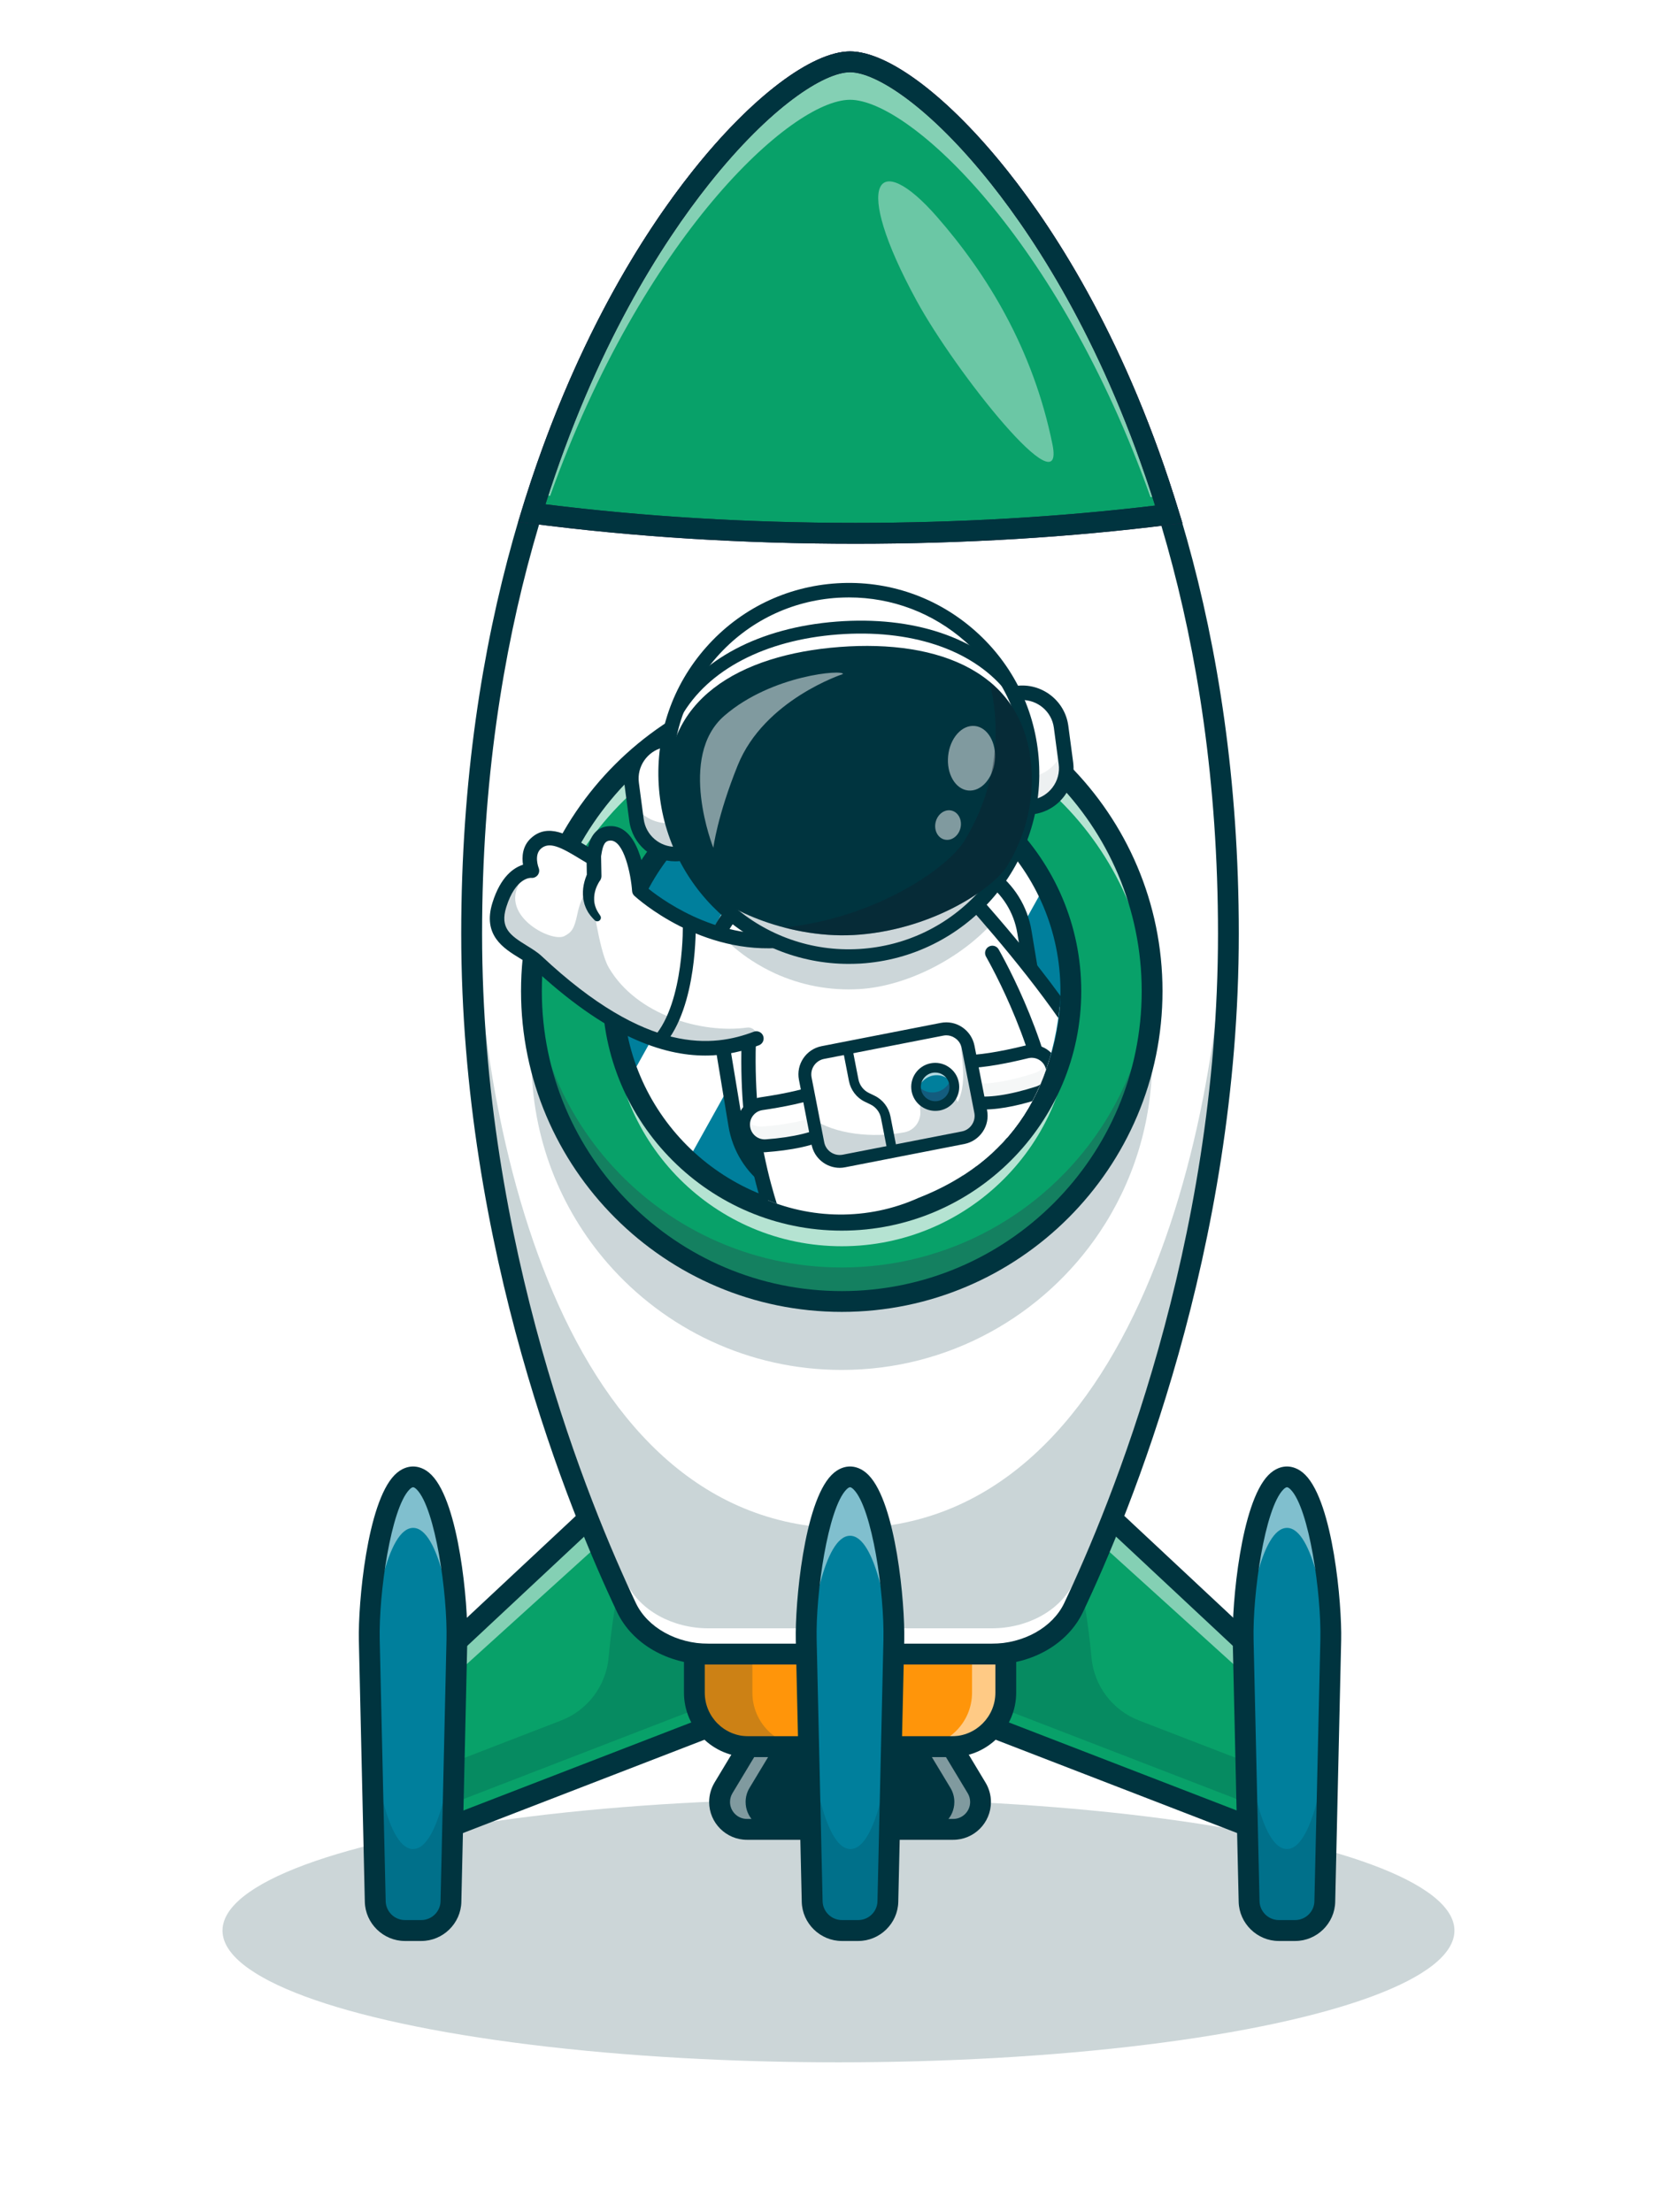 <?xml version="1.0" encoding="utf-8"?>
<!-- Generator: Adobe Illustrator 27.2.0, SVG Export Plug-In . SVG Version: 6.00 Build 0)  -->
<svg version="1.1" id="Layer_1" xmlns="http://www.w3.org/2000/svg" xmlns:xlink="http://www.w3.org/1999/xlink" x="0px" y="0px"
	 viewBox="0 0 2644.1 3486.9" style="enable-background:new 0 0 2644.1 3486.9;" xml:space="preserve">
<style type="text/css">
	.st0{opacity:0.2;fill:#00343F;}
	.st1{fill:#08A169;}
	.st2{opacity:0.2;}
	.st3{fill:#00343F;}
	.st4{opacity:0.5;}
	.st5{fill:#FFFFFF;}
	.st6{fill:#007F9C;}
	.st7{opacity:0.6;}
	.st8{opacity:0.35;}
	.st9{opacity:0.25;}
	.st10{fill:#371A45;}
	.st11{fill:#FF950A;}
	.st12{opacity:0.4;}
	.st13{opacity:0.7;}
	.st14{filter:url(#Adobe_OpacityMaskFilter);}
	.st15{filter:url(#Adobe_OpacityMaskFilter_00000085943571244598593630000007553794285799083666_);}
	.st16{mask:url(#SVGID_1_);fill:url(#SVGID_00000133507943214863672130000007643383736897013179_);}
	.st17{fill:url(#SVGID_00000166677116268778364670000005875230306215453591_);}
	.st18{filter:url(#Adobe_OpacityMaskFilter_00000023966047930366030180000014426468823476689311_);}
	.st19{filter:url(#Adobe_OpacityMaskFilter_00000070117956004636858170000011091384193271654785_);}
	
		.st20{mask:url(#SVGID_00000109726179758289656340000015858666724492567720_);fill:url(#SVGID_00000024720922054244464770000017176775972717967241_);}
	.st21{fill:url(#SVGID_00000067228187065192401560000006677319628830290863_);}
	.st22{clip-path:url(#SVGID_00000025420068783168560860000000455045027624364174_);}
	.st23{fill:#111A28;}
</style>
<ellipse class="st0" cx="1322" cy="3043.4" rx="971.2" ry="207.7"/>
<g>
	<g>
		<g>
			<polygon class="st1" points="1340.3,2008 1973.9,2600.2 1973.9,2881 1340.3,2636.2 			"/>
		</g>
		<g>
			<polygon class="st1" points="1340.3,2008 706.7,2600.2 706.7,2881 1340.3,2636.2 			"/>
		</g>
		<g class="st2">
			<path class="st3" d="M1041.5,2287.3c-15.6,36.5-29.2,73.8-40.6,111.8c-20.9,69.5-34.8,141.1-41.3,213.7
				c-4,44.7-33,83.2-74.9,99.4l-178,68.8V2881l0,0v-35.6l633.6-244.8V2008L1041.5,2287.3z"/>
		</g>
		<g class="st2">
			<path class="st3" d="M1795.8,2712.2c-41.8-16.2-70.9-54.7-74.9-99.4c-6.5-72.7-20.4-144.2-41.3-213.7
				c-11.5-38-25-75.3-40.6-111.8L1340.3,2008v592.6l633.6,244.8v35.6l0,0v-100.1L1795.8,2712.2z"/>
		</g>
		<g class="st4">
			<polygon class="st5" points="1973.9,2595.1 1973.9,2649.8 1340.3,2076 1340.3,2002.9 			"/>
		</g>
		<g class="st4">
			<polygon class="st5" points="1340.3,2002.9 1340.3,2076 706.7,2649.8 706.7,2595.1 			"/>
		</g>
		<g>
			<path class="st3" d="M1990.3,2905l-666.4-257.5v-677.3l666.4,622.9V2905z M1356.7,2624.9l600.8,232.1v-249.7l-600.8-561.5V2624.9
				z"/>
		</g>
		<g>
			<path class="st6" d="M2029.2,2328.1c-48.8,0-70.7,184.6-69.1,257.2l9.4,412.3c0.6,25.4,21.3,45.7,46.7,45.7l0,0h25.9
				c25.4,0,46.2-20.3,46.7-45.7l9.4-412.3C2099.9,2512.7,2077.9,2328.1,2029.2,2328.1z"/>
		</g>
		<g class="st4">
			<path class="st5" d="M2098.3,2580.3l-1,44c-4.9-84.7-27-215.7-68.1-215.7c-41.1,0-63.1,131-68.1,215.7l-1-44
				c-1.7-72.6,20.3-257.2,69.1-257.2C2077.9,2323,2099.9,2507.6,2098.3,2580.3z"/>
		</g>
		<g>
			<path class="st3" d="M690.3,2905v-311.9l666.4-622.9v677.3L690.3,2905z M723.1,2607.3v249.7l600.8-232.1v-579.1L723.1,2607.3z"/>
		</g>
		<g>
			<path class="st6" d="M651.4,2328.1c48.8,0,70.7,184.6,69.1,257.2l-9.4,412.3c-0.6,25.4-21.3,45.7-46.7,45.7h0h-25.9
				c-25.4,0-46.2-20.3-46.7-45.7l-9.4-412.3C580.6,2512.7,602.6,2328.1,651.4,2328.1z"/>
		</g>
		<g class="st2">
			<path class="st3" d="M717.2,2728.8l-6.2,268.9c-0.6,25.4-21.3,45.7-46.7,45.7h-25.9c-25.4,0-46.2-20.3-46.8-45.7l-6.1-269.1
				c7.8,82.6,29.3,186.3,65.8,186.3C687.9,2914.8,709.4,2811.3,717.2,2728.8z"/>
		</g>
		<g class="st4">
			<path class="st5" d="M720.5,2580.3l-1,44c-4.9-84.7-27-215.7-68.1-215.7c-41.1,0-63.1,131-68.1,215.7l-1-44
				c-1.7-72.6,20.3-257.2,69.1-257.2C700.1,2323,722.1,2507.6,720.5,2580.3z"/>
		</g>
		<g>
			<path class="st3" d="M664.3,3059.8h-25.9c-34.1,0-62.4-27.7-63.2-61.7l-9.4-412.3c-1.3-58.4,12.9-216.2,56.2-260.4
				c11-11.2,22-13.6,29.3-13.6c7.3,0,18.4,2.4,29.3,13.6c43.2,44.2,57.5,202.1,56.2,260.4l-9.4,412.3
				C726.7,3032.1,698.4,3059.8,664.3,3059.8z M651.4,2344.5c-1.4,0-3.6,1.3-5.9,3.7c-29.1,29.8-48.5,164.1-46.8,236.7l9.4,412.3
				c0.4,16.4,14,29.6,30.3,29.6h25.9c16.4,0,30-13.3,30.3-29.6l9.4-412.3c1.7-72.6-17.7-207-46.8-236.7
				C654.9,2345.9,652.8,2344.5,651.4,2344.5z"/>
		</g>
		<g class="st2">
			<path class="st3" d="M2095,2728.8l-6.2,268.9c-0.6,25.4-21.3,45.7-46.7,45.7h-25.9c-25.4,0-46.2-20.3-46.8-45.7l-6.1-269.1
				c7.8,82.6,29.3,186.3,65.8,186.3S2087.2,2811.3,2095,2728.8z"/>
		</g>
		<g>
			<path class="st3" d="M2042.1,3059.8h-25.9c-34,0-62.4-27.7-63.2-61.7l-9.4-412.3c-1.3-58.4,12.9-216.2,56.2-260.4
				c11-11.2,22-13.6,29.3-13.6c7.3,0,18.4,2.4,29.3,13.6c43.2,44.2,57.5,202.1,56.2,260.4l-9.4,412.3
				C2104.5,3032.1,2076.2,3059.8,2042.1,3059.8z M2029.2,2344.5c-1.4,0-3.6,1.3-5.9,3.7c-29.1,29.8-48.5,164.1-46.8,236.7l9.4,412.3
				c0.4,16.3,14,29.6,30.3,29.6h25.9c16.4,0,30-13.3,30.3-29.6l9.4-412.3c1.7-72.6-17.7-207-46.8-236.7
				C2032.7,2345.9,2030.6,2344.5,2029.2,2344.5z"/>
		</g>
		<g>
			<path class="st5" d="M1936.9,1472.1c0,491.6-167.7,901.1-244.1,1062.1c-21,44.3-72.2,73.4-129.2,73.4H1117
				c-57,0-108.2-29.1-129.2-73.4c-76.4-161-244.1-570.5-244.1-1062.1c0-885.8,456.8-1374.6,596.6-1374.6S1936.9,586.2,1936.9,1472.1
				z"/>
		</g>
		<g class="st7">
			<g class="st8">
				<path class="st3" d="M987.8,2495.2c21,43.3,72.2,71.7,129.3,71.7h446.5c57.1,0,108.2-28.4,129.2-71.7
					c75.3-155.1,239.3-546,244-1017.1c-0.3-44.6-1.7-88.2-4.3-130.7c4.4,414.4-144.5,1062-595.7,1062
					c-451.2,0-591.5-635.8-588.7-1062c-2.9,47.2-4.4,95.7-4.4,145.5c0-5,0.1-9.9,0.1-14.8C748.5,1949.2,912.5,2340.2,987.8,2495.2z"
					/>
			</g>
		</g>
		<g>
			<path class="st3" d="M1563.5,2624H1117c-63.7,0-120.2-32.5-144.1-82.8c-73.9-155.7-245.7-571.6-245.7-1069.2
				c0-486.7,134.9-827.4,248-1027.6c133.5-236.1,287.7-363.4,365-363.4s231.6,127.4,365,363.4c113.1,200.1,248,540.8,248,1027.6
				c0,497.6-171.8,913.5-245.7,1069.2C1683.7,2591.5,1627.2,2624,1563.5,2624z M1340.3,113.9c-56.6,0-202.7,110.2-336.4,346.8
				C892.7,657.4,760.1,992.5,760.1,1472.1c0,490.9,169.6,901.4,242.5,1055.1c18.2,38.3,64.1,64,114.4,64h446.5
				c50.3,0,96.2-25.7,114.4-64c72.9-153.7,242.5-564.2,242.5-1055.1c0-479.6-132.6-814.7-243.8-1011.4
				C1543,224.1,1396.9,113.9,1340.3,113.9z"/>
		</g>
		<g class="st2">
			<path class="st3" d="M1816.5,1670.3c0,100.8-30.5,194.4-82.7,272.3c-87.9,130.9-237.1,217-406.6,217
				c-147.2,0-279.2-65-368.9-167.9c-74.9-85.9-120.3-198.4-120.3-321.4c0-270.2,219-489.3,489.3-489.3
				C1597.5,1181,1816.5,1400.1,1816.5,1670.3z"/>
		</g>
		<g>
			<path class="st1" d="M1816.5,1562.4c0,100.8-30.5,194.4-82.7,272.3c-87.9,130.9-237.1,217-406.6,217
				c-147.2,0-279.2-65-368.9-167.9c-74.9-85.9-120.3-198.4-120.3-321.4c0-270.2,219-489.3,489.3-489.3
				C1597.5,1073.1,1816.5,1292.2,1816.5,1562.4z"/>
		</g>
		<g class="st9">
			<path class="st10" d="M1816.5,1562.4c0,100.8-30.5,194.4-82.6,272.3c-87.9,130.9-237.2,217-406.6,217
				c-147.2,0-279.2-65-368.9-167.9c-75-86-120.3-198.4-120.3-321.4c0-9,0.2-17.9,0.7-26.8c6.1,112.5,50.2,214.9,119.6,294.6
				c89.7,102.9,221.7,167.9,368.9,167.9c169.4,0,318.7-86.1,406.6-217c47.5-70.8,76.9-154.6,81.9-245.1
				C1816.2,1544.7,1816.5,1553.5,1816.5,1562.4z"/>
		</g>
		<g>
			<path class="st11" d="M1585.7,2607.6v60.8c0,47-38.1,85.1-85.1,85.1h-320.8c-47,0-85.1-38.1-85.1-85.1v-60.8H1585.7z"/>
		</g>
		<g class="st2">
			<path class="st3" d="M1186.3,2668.4v-60.8h-91.5v60.8c0,47,38.1,85.1,85.1,85.1h91.5C1224.3,2753.4,1186.3,2715.3,1186.3,2668.4z
				"/>
		</g>
		<g class="st4">
			<path class="st5" d="M1585.7,2607.6v60.8c0,47-38.1,85-85,85h-53.1c46.9,0,85-38.1,85-85v-60.8H1585.7z"/>
		</g>
		<g>
			<path class="st3" d="M1546,2840.7c0,23.8-19.3,43.1-43.1,43.1h-325.2c-23.8,0-43.1-19.3-43.1-43.1c0-7.9,2.1-15.5,6.2-22.3
				l39.2-65h320.8l39.2,65C1543.9,2825.2,1546,2832.9,1546,2840.7z"/>
		</g>
		<g class="st4">
			<path class="st5" d="M1551.1,2840.7c0,23.8-19.3,43.2-43.1,43.2h-46.4c23.8,0,43.1-19.3,43.1-43.2c0-7.9-2.1-15.5-6.2-22.3
				l-39.2-65h46.4l39.1,65C1549,2825.2,1551.1,2832.8,1551.1,2840.7z"/>
		</g>
		<g class="st4">
			<path class="st5" d="M1129.2,2840.7c0,23.8,19.3,43.2,43.1,43.2h46.4c-23.8,0-43.1-19.3-43.1-43.2c0-7.9,2.1-15.5,6.2-22.3
				l39.2-65h-46.4l-39.1,65C1131.3,2825.2,1129.2,2832.8,1129.2,2840.7z"/>
		</g>
		<g>
			<path class="st1" d="M1842.7,810.9c-153,19.2-319.7,29.8-494,29.8c-180.5,0-352.8-11.3-510.1-31.9
				c141.6-463.2,402.1-711.4,501.7-711.4C1440,97.5,1701.2,346.4,1842.7,810.9z"/>
		</g>
		<g class="st12">
			<path class="st5" d="M1476.9,341.3c79.6,90.8,152.1,209.3,182.5,359.3c21.1,104.3-152.6-113.4-214.4-226.9
				C1342,284.8,1383.1,234.2,1476.9,341.3z"/>
		</g>
		<g class="st4">
			<path class="st5" d="M1340.3,92.4c-97.8,0-350.9,239.4-494,686.7c7,0.9,14,1.8,21.1,2.6c145.7-407.2,379.7-624.4,472.9-624.4
				c93.3,0,328,217.9,473.7,626.4c7.1-0.8,14.1-1.7,21-2.6C1691.9,332.5,1438.2,92.4,1340.3,92.4z"/>
		</g>
		<g>
			<path class="st10" d="M1348.7,857.2c-177.2,0-349.5-10.8-512.3-32l-19.2-2.5l5.7-18.6c80.3-262.8,190.9-435.9,269.5-534.8
				c92.2-116.1,187.2-188.2,248-188.2c60.9,0,156.1,72.3,248.5,188.7c78.7,99.2,189.5,272.8,269.7,536.4l5.7,18.6l-19.3,2.4
				C1686.8,847.1,1519.9,857.2,1348.7,857.2z M860,795c155.6,19.4,319.9,29.3,488.7,29.3c162.8,0,321.7-9.2,472.5-27.3
				C1743,548.9,1638.1,384.8,1563,290.2c-96.6-121.8-181.5-176.3-222.7-176.3c-41.1,0-125.8,54.4-222.3,175.8
				C1043,384,938.3,547.6,860,795z"/>
		</g>
		<g>
			<path class="st3" d="M1500.7,2769.8h-320.8c-56,0-101.5-45.5-101.5-101.5v-77.2h523.8v77.2
				C1602.2,2724.3,1556.6,2769.8,1500.7,2769.8z M1111.2,2624v44.4c0,37.9,30.8,68.7,68.7,68.7h320.8c37.9,0,68.7-30.8,68.7-68.7
				V2624H1111.2z"/>
		</g>
		<g>
			<path class="st3" d="M1502.9,2900.3h-325.2c-32.8,0-59.6-26.7-59.6-59.6c0-10.9,3-21.5,8.6-30.8l43.9-72.9h339.3l43.9,73
				c5.6,9.2,8.6,19.9,8.6,30.7C1562.4,2873.6,1535.7,2900.3,1502.9,2900.3z M1189.2,2769.8l-34.4,57.1c-2.5,4.2-3.8,8.9-3.8,13.8
				c0,14.7,12,26.7,26.7,26.7h325.2c14.7,0,26.7-12,26.7-26.7c0-4.9-1.3-9.6-3.8-13.8l-34.4-57.1H1189.2z"/>
		</g>
		<g class="st13">
			<path class="st5" d="M1816.5,1552c0,9.8-0.3,19.5-0.9,29.1c-15-256.7-227.9-460.2-488.4-460.2c-260.5,0-473.4,203.6-488.4,460.2
				c-0.6-9.6-0.9-19.3-0.9-29.1c0-270.2,219-489.3,489.3-489.3C1597.5,1062.7,1816.5,1281.7,1816.5,1552z"/>
		</g>
		<g>
			<path class="st3" d="M1327.2,2068.1c-278.8,0-505.7-226.9-505.7-505.7s226.9-505.7,505.7-505.7c278.8,0,505.7,226.9,505.7,505.7
				S1606.1,2068.1,1327.2,2068.1z M1327.2,1089.5c-260.7,0-472.9,212.1-472.9,472.9s212.1,472.9,472.9,472.9
				s472.9-212.1,472.9-472.9S1588,1089.5,1327.2,1089.5z"/>
		</g>
		<g>
			<path class="st6" d="M1340.3,2328.1c-48.8,0-70.7,184.6-69.1,257.2l9.4,412.3c0.6,25.4,21.3,45.7,46.7,45.7l0,0h25.9
				c25.4,0,46.2-20.3,46.7-45.7l9.4-412.3C1411,2512.7,1389,2328.1,1340.3,2328.1z"/>
		</g>
		<g class="st4">
			<path class="st5" d="M1409.4,2580.3l-1.2,53c-5.3-84.8-27.4-212.3-67.9-212.3c-40.5,0-62.5,127.6-67.9,212.3l-1.2-53.1
				c-1.7-72.6,20.3-257.2,69.1-257.2C1389,2323,1411,2507.6,1409.4,2580.3z"/>
		</g>
		<g>
			<path class="st3" d="M1348.7,857.2c-177.2,0-349.5-10.8-512.3-32l-19.2-2.5l5.7-18.6c80.3-262.8,190.9-435.9,269.5-534.8
				c92.2-116.1,187.2-188.2,248-188.2c60.9,0,156.1,72.3,248.5,188.7c78.7,99.2,189.5,272.8,269.7,536.4l5.7,18.6l-19.3,2.4
				C1686.8,847.1,1519.9,857.2,1348.7,857.2z M860,795c155.6,19.4,319.9,29.3,488.7,29.3c162.8,0,321.7-9.2,472.5-27.3
				C1743,548.9,1638.1,384.8,1563,290.2c-96.6-121.8-181.5-176.3-222.7-176.3c-41.1,0-125.8,54.4-222.3,175.8
				C1043,384,938.3,547.6,860,795z"/>
		</g>
		<g class="st2">
			<path class="st3" d="M1406.8,2728.8l-6.2,268.9c-0.6,25.4-21.3,45.7-46.7,45.7H1328c-25.4,0-46.2-20.3-46.8-45.7l-6.1-269.1
				c7.8,82.6,29.3,186.3,65.8,186.3C1377.5,2914.8,1398.9,2811.3,1406.8,2728.8z"/>
		</g>
		<g>
			<path class="st3" d="M1353.2,3059.8h-25.9c-34.1,0-62.4-27.7-63.2-61.7l-9.4-412.3c-1.3-58.4,12.9-216.2,56.2-260.4
				c11-11.2,22-13.6,29.3-13.6c7.3,0,18.4,2.4,29.3,13.6c43.2,44.2,57.5,202.1,56.2,260.4l-9.4,412.3
				C1415.6,3032.1,1387.3,3059.8,1353.2,3059.8z M1340.3,2344.5c-1.4,0-3.6,1.3-5.9,3.7c-29.1,29.8-48.5,164.1-46.8,236.7l9.4,412.3
				c0.4,16.4,14,29.6,30.3,29.6h25.9c16.4,0,30-13.3,30.3-29.6l9.4-412.3c1.7-72.6-17.7-207-46.8-236.7
				C1343.8,2345.9,1341.7,2344.5,1340.3,2344.5z"/>
		</g>
		<g class="st13">
			<circle class="st5" cx="1327.2" cy="1603.4" r="361.2"/>
		</g>
		<g>
			<path class="st6" d="M1688.4,1562.4c0,190.5-147.4,346.5-334.4,360.2c-8.8,0.7-17.8,1-26.8,1c-43.9,0-86-7.8-124.9-22.2
				c-43.9-16.2-83.9-40.7-117.8-71.6c-39.3-35.7-70.7-79.9-91.2-129.8c-17.5-42.4-27.1-88.9-27.1-137.6
				c0-179.5,130.9-328.4,302.5-356.4c19.1-3.1,38.7-4.8,58.7-4.8c34.6,0,68.1,4.8,99.7,14c45.2,12.9,86.8,34.5,122.9,62.7
				c40.4,31.7,74,71.8,97.9,117.8C1673.7,1445.5,1688.4,1502.2,1688.4,1562.4z"/>
		</g>
		<defs>
			<filter id="Adobe_OpacityMaskFilter" filterUnits="userSpaceOnUse" x="993.2" y="1201.2" width="433.7" height="628.6">
				<feFlood  style="flood-color:white;flood-opacity:1" result="back"/>
				<feBlend  in="SourceGraphic" in2="back" mode="normal"/>
			</filter>
		</defs>
		<mask maskUnits="userSpaceOnUse" x="993.2" y="1201.2" width="433.7" height="628.6" id="SVGID_1_">
			<g class="st14">
				<defs>
					
						<filter id="Adobe_OpacityMaskFilter_00000157275543603983523010000007308259353525871494_" filterUnits="userSpaceOnUse" x="993.2" y="1201.2" width="433.7" height="628.6">
						<feFlood  style="flood-color:white;flood-opacity:1" result="back"/>
						<feBlend  in="SourceGraphic" in2="back" mode="normal"/>
					</filter>
				</defs>
				<mask maskUnits="userSpaceOnUse" x="993.2" y="1201.2" width="433.7" height="628.6" id="SVGID_1_">
					<g style="filter:url(#Adobe_OpacityMaskFilter_00000157275543603983523010000007308259353525871494_);">
					</g>
				</mask>
				
					<linearGradient id="SVGID_00000018232037788146834190000015512991513064473221_" gradientUnits="userSpaceOnUse" x1="1210.06" y1="1258.058" x2="1210.06" y2="1712.88">
					<stop  offset="0" style="stop-color:#FFFFFF"/>
					<stop  offset="1" style="stop-color:#000000"/>
				</linearGradient>
				<path style="mask:url(#SVGID_1_);fill:url(#SVGID_00000018232037788146834190000015512991513064473221_);" d="M1426.9,1215.2
					l-342.5,614.6c-39.3-35.7-70.7-79.9-91.2-129.8l275.3-494c19.1-3.1,38.7-4.8,58.7-4.8
					C1361.8,1201.2,1395.3,1206.1,1426.9,1215.2z"/>
			</g>
		</mask>
		
			<linearGradient id="SVGID_00000101794040095137131680000008361580637109383611_" gradientUnits="userSpaceOnUse" x1="1210.06" y1="1258.058" x2="1210.06" y2="1712.88">
			<stop  offset="0" style="stop-color:#FFFFFF"/>
			<stop  offset="1" style="stop-color:#FFFFFF"/>
		</linearGradient>
		<path style="fill:url(#SVGID_00000101794040095137131680000008361580637109383611_);" d="M1426.9,1215.2l-342.5,614.6
			c-39.3-35.7-70.7-79.9-91.2-129.8l275.3-494c19.1-3.1,38.7-4.8,58.7-4.8C1361.8,1201.2,1395.3,1206.1,1426.9,1215.2z"/>
		<defs>
			
				<filter id="Adobe_OpacityMaskFilter_00000101103019884415413700000017361192521030337463_" filterUnits="userSpaceOnUse" x="1202.3" y="1277.9" width="445.4" height="645.7">
				<feFlood  style="flood-color:white;flood-opacity:1" result="back"/>
				<feBlend  in="SourceGraphic" in2="back" mode="normal"/>
			</filter>
		</defs>
		
			<mask maskUnits="userSpaceOnUse" x="1202.3" y="1277.9" width="445.4" height="645.7" id="SVGID_00000110442072611077263800000004969324716900161430_">
			<g style="filter:url(#Adobe_OpacityMaskFilter_00000101103019884415413700000017361192521030337463_);">
				<defs>
					
						<filter id="Adobe_OpacityMaskFilter_00000109719143822170263410000017617758925979890079_" filterUnits="userSpaceOnUse" x="1202.3" y="1277.9" width="445.4" height="645.7">
						<feFlood  style="flood-color:white;flood-opacity:1" result="back"/>
						<feBlend  in="SourceGraphic" in2="back" mode="normal"/>
					</filter>
				</defs>
				
					<mask maskUnits="userSpaceOnUse" x="1202.3" y="1277.9" width="445.4" height="645.7" id="SVGID_00000110442072611077263800000004969324716900161430_">
					<g style="filter:url(#Adobe_OpacityMaskFilter_00000109719143822170263410000017617758925979890079_);">
					</g>
				</mask>
				
					<linearGradient id="SVGID_00000071562147188609685390000008665028222959475643_" gradientUnits="userSpaceOnUse" x1="1424.981" y1="1336.282" x2="1424.981" y2="1803.489">
					<stop  offset="0" style="stop-color:#FFFFFF"/>
					<stop  offset="1" style="stop-color:#000000"/>
				</linearGradient>
				
					<path style="mask:url(#SVGID_00000110442072611077263800000004969324716900161430_);fill:url(#SVGID_00000071562147188609685390000008665028222959475643_);" d="
					M1647.7,1395.6L1354,1922.6c-8.8,0.7-17.8,1-26.8,1c-43.9,0-86-7.8-124.9-22.2l347.5-623.5
					C1590.2,1309.6,1623.8,1349.7,1647.7,1395.6z"/>
			</g>
		</mask>
		
			<linearGradient id="SVGID_00000132058028590955894760000011343297612741324968_" gradientUnits="userSpaceOnUse" x1="1424.981" y1="1336.282" x2="1424.981" y2="1803.489">
			<stop  offset="0" style="stop-color:#FFFFFF"/>
			<stop  offset="1" style="stop-color:#FFFFFF"/>
		</linearGradient>
		<path style="fill:url(#SVGID_00000132058028590955894760000011343297612741324968_);" d="M1647.7,1395.6L1354,1922.6
			c-8.8,0.7-17.8,1-26.8,1c-43.9,0-86-7.8-124.9-22.2l347.5-623.5C1590.2,1309.6,1623.8,1349.7,1647.7,1395.6z"/>
		<g>
			<path class="st3" d="M1327.2,1940c-208.2,0-377.6-169.4-377.6-377.6s169.4-377.6,377.6-377.6s377.6,169.4,377.6,377.6
				S1535.4,1940,1327.2,1940z M1327.2,1217.6c-190.1,0-344.8,154.7-344.8,344.8s154.7,344.7,344.8,344.7
				c190.1,0,344.8-154.7,344.8-344.7S1517.3,1217.6,1327.2,1217.6z"/>
		</g>
		<g>
			<defs>
				<path id="SVGID_00000079448761078500832730000016408960530461737123_" d="M1673.9,1525.2c0,192.9-83.4,307.6-226,363.3
					c-79.3,35.7-170.4,34.5-249.5-1.6c-198.9-90.9-504.6-271.2-504.6-461.1c0-220.4,367.2-581.9,587.6-581.9
					S1865.4,908.1,1673.9,1525.2z"/>
			</defs>
			<clipPath id="SVGID_00000093140518283141848940000014812236904020213942_">
				<use xlink:href="#SVGID_00000079448761078500832730000016408960530461737123_"  style="overflow:visible;"/>
			</clipPath>
			<g style="clip-path:url(#SVGID_00000093140518283141848940000014812236904020213942_);">
				<g>
					<path class="st5" d="M1539.7,1849.1l-223.2,36.9c-74,12.2-144.5-38.3-156.7-112.3l-36.9-223.2c-12.2-74,38.3-144.5,112.3-156.7
						l223.2-36.9c74-12.2,144.5,38.3,156.7,112.3l36.9,223.2C1664.2,1766.3,1613.7,1836.9,1539.7,1849.1z"/>
				</g>
				<g>
					<path class="st3" d="M1294.2,1899.2c-30.6,0-60.4-9.5-85.8-27.8c-32.2-23-53.4-57.1-59.8-95.9l-36.9-223.2
						c-6.4-38.8,2.8-77.9,25.8-110c23-32.2,57.1-53.4,95.9-59.8l223.2-36.9c38.8-6.4,77.9,2.8,110,25.8c32.2,23,53.4,57.1,59.8,95.9
						l36.9,223.2c13.3,80.4-41.3,156.6-121.7,169.8l-223.2,36.9C1310.3,1898.5,1302.2,1899.2,1294.2,1899.2z M1480.7,1366.5
						c-6.8,0-13.6,0.6-20.4,1.7l-223.2,36.9c-32.8,5.4-61.5,23.4-81,50.6c-19.5,27.2-27.2,60.2-21.8,93l36.9,223.2
						c5.4,32.8,23.4,61.5,50.6,81c27.2,19.5,60.2,27.2,93,21.8l223.2-36.9c67.9-11.2,114.1-75.6,102.9-143.5l-36.9-223.2
						c-5.4-32.8-23.4-61.5-50.6-81C1531.7,1374.6,1506.5,1366.5,1480.7,1366.5z"/>
				</g>
				<g>
					<path class="st5" d="M1508.9,1391.3c0,0,150.7,161.3,214,278.4c63.2,117.2,53.8,145.5,53.8,145.5l-191.3,36.3L1508.9,1391.3z"
						/>
				</g>
				<g>
					<path class="st3" d="M1576,1864.9l-84.6-509.1l25.8,27.7c6.2,6.6,152.4,163.7,215.7,280.8c62.4,115.7,56.4,149,54.6,154.5
						l-2.1,6.4L1576,1864.9z M1526.6,1427.9l68.2,410.2l170.7-32.4c-1.4-13.7-9.6-50.8-52.7-130.5
						C1666.7,1589.9,1572.3,1479.4,1526.6,1427.9z"/>
				</g>
				<g>
					<path class="st5" d="M1664.3,1821.6c-127.9,154.5-435,122.1-435,122.1s-24.7-54.7-40.7-147.6
						c-10.8-62.6-52.2-465.7,212.6-482.2c77-4.8,117.7,107.6,163.2,188.5C1608.8,1581.1,1659.9,1705.1,1664.3,1821.6z"/>
				</g>
				<g>
					<path class="st3" d="M1299.4,1958.2c-40.2,0-67.6-2.7-71.2-3.1l-6.5-0.7l-2.7-6c-1-2.3-25.5-57.1-41.5-150.4
						c-0.5-2.7-43.7-275.8,67-415.9c38.6-48.8,91.1-75.6,156.1-79.6c6.3-0.4,11.7,4.4,12.1,10.7c0.4,6.3-4.4,11.7-10.7,12.1
						c-58.3,3.6-105.2,27.5-139.6,71c-104.6,132.3-62.9,395.2-62.4,397.9c12.5,72.8,30.7,122.2,37.3,138.7
						c44.8,3.4,301.8,16.7,415.5-115.3c-6.6-137.1-76.7-271.4-98.2-309.7c-3.1-5.5-1.1-12.5,4.4-15.6c5.5-3.1,12.5-1.2,15.6,4.4
						c22.4,39.8,95.9,180.7,101.3,324.4l0.2,4.4l-2.8,3.4C1580.1,1941.2,1399.7,1958.2,1299.4,1958.2z"/>
				</g>
				<g>
					<path class="st5" d="M1310.9,1780.3c-26.6,17.3-71.8,23.6-102.9,25.9c-18.7,1.4-34.8-13-35.7-31.7v0
						c-0.8-17.1,11.5-32,28.4-34.5c28.8-4.2,71.6-11.9,97.5-23.2"/>
				</g>
				<g class="st2">
					<path class="st0" d="M1310.9,1780.3c-26.6,17.3-71.8,23.6-102.9,25.9c-18.7,1.4-34.8-13-35.7-31.7c-0.2-3.8,0.3-7.5,1.3-11
						c6.6,8.2,17,13.2,28.4,12.4c31.1-2.2,76.2-8.5,102.8-25.8L1310.9,1780.3z"/>
				</g>
				<g>
					<path class="st3" d="M1205.5,1816.4c-10.6,0-20.7-3.8-28.8-11c-8.9-7.9-14-18.7-14.6-30.6c-1-22.4,14.9-41.8,37.1-45
						c42.2-6.2,75.9-14.2,94.9-22.5c3.5-1.5,15.7-4.9,26.5,15.2c10.2,18.9,15.9,53.1-4.2,66.2c-28.1,18.3-74.1,25-107.8,27.5
						C1207.6,1816.4,1206.6,1816.4,1205.5,1816.4z M1299.5,1727.2c-26.6,10.9-67.3,18.4-97.3,22.8c-11.8,1.7-20.3,12.1-19.7,24
						c0.3,6.3,3.1,12.1,7.8,16.3c4.7,4.2,10.8,6.2,17,5.8c44.2-3.2,79.1-11.8,98.1-24.2h0c4-2.6,4.4-10.3,4.3-13.5
						C1309.5,1745.3,1303.4,1731.5,1299.5,1727.2z"/>
				</g>
				<g>
					<path class="st5" d="M1531.8,1737.2c31.2,6.1,75.4-5.1,105.1-14.8c17.8-5.8,27.4-25.1,21.1-42.8l0,0
						c-5.7-16.1-22.7-25.4-39.3-21.3c-28.2,6.9-70.9,15.9-99.1,15.1"/>
				</g>
				<g class="st2">
					<path class="st0" d="M1636.9,1722.4c-29.7,9.6-74,20.8-105.1,14.7l-5.8-30.6c31.2,6,75.3-5.2,105-14.8
						c10.8-3.5,18.6-12,21.6-22.1c2.3,2.9,4.2,6.2,5.5,9.9C1664.3,1697.3,1654.7,1716.7,1636.9,1722.4z"/>
				</g>
				<g>
					<path class="st3" d="M1551.4,1749c-7.6,0-14.8-0.6-21.6-1.9c-23.6-4.6-31.2-38.4-28.8-59.8c2.5-22.8,15.1-24.3,18.9-24.1
						c20.9,0.5,55-4.7,96.4-14.9c21.8-5.3,43.8,6.6,51.3,27.8c3.9,11.2,3.2,23.2-2,33.8c-5.2,10.6-14.3,18.4-25.6,22.1
						C1614.5,1740.4,1580.7,1749,1551.4,1749z M1522.4,1683.7c-2,5.5-2.4,20.6,2.2,32.6c1.2,3,4.4,10,9.1,10.9l0,0
						c22.4,4.3,57.9-0.8,100-14.4c6-1.9,10.8-6.1,13.6-11.8c2.8-5.7,3.2-12.1,1.1-18c-4-11.3-15.7-17.6-27.3-14.8
						c-29.3,7.2-69.5,15.5-98.3,15.5C1522.7,1683.7,1522.5,1683.7,1522.4,1683.7z"/>
				</g>
				<g>
					<path class="st5" d="M1526.4,1650.3l19.9,102c3.7,18.9-8.8,37.5-27.7,41.2l-187.9,36.7c-18.9,3.7-37.4-8.8-41.1-27.7l-19.9-102
						c-3.7-18.9,8.8-37.4,27.7-41.1l187.9-36.7c11.1-2.2,22.1,1.3,30.1,8.3C1520.9,1635.8,1524.9,1642.5,1526.4,1650.3z"/>
				</g>
				<g class="st2">
					<path class="st3" d="M1526.4,1650.3l19.9,102c3.7,18.9-8.8,37.4-27.7,41.1l-187.9,36.7c-18.9,3.7-37.4-8.8-41.1-27.7l-7.5-38.2
						c33.8,23.3,92.9,30.5,143.8,20.8c16.4-3.1,27-18.6,25-35.2c0-0.2,0-0.3-0.1-0.5c-1.5-14.6,8-28.5,22.1-32.3
						c16.1-4.4,32.2,5,36.9,20.4c18.7-35.2,1.2-86.7,5.4-106.6C1520.9,1635.8,1524.9,1642.5,1526.4,1650.3z"/>
				</g>
				<g>
					<path class="st3" d="M1324,1841c-21.2,0-40.2-15-44.4-36.6l-19.9-102.1c-4.8-24.5,11.2-48.3,35.7-53.1l187.9-36.7
						c11.8-2.3,23.9,0.1,33.9,6.9c10,6.8,16.8,17,19.2,28.8l19.9,102.1c2.3,11.8-0.1,23.9-6.9,33.9c-6.8,10-17,16.8-28.8,19.2
						l-187.9,36.7C1329.7,1840.7,1326.8,1841,1324,1841z M1492,1632.1c-1.6,0-3.2,0.2-4.8,0.5l-187.9,36.7
						c-13.5,2.6-22.3,15.7-19.7,29.2l19.9,102.1c2.6,13.5,15.7,22.3,29.2,19.7l187.9-36.7c6.5-1.3,12.1-5,15.8-10.6
						c3.7-5.5,5.1-12.2,3.8-18.7l-19.9-102.1c-1.3-6.5-5-12.1-10.6-15.8C1501.7,1633.6,1496.9,1632.1,1492,1632.1z"/>
				</g>
				<g>
					
						<ellipse transform="matrix(0.955 -0.297 0.297 0.955 -441.813 514.415)" class="st6" cx="1474.6" cy="1713.4" rx="30.2" ry="30.2"/>
				</g>
				<g class="st13">
					<path class="st5" d="M1504.2,1707.6c0.4,2,0.6,4,0.6,6c-5.4-13-19.4-20.9-33.7-18.1c-14.4,2.8-24.4,15.4-24.5,29.5
						c-0.8-1.9-1.3-3.8-1.7-5.8c-3.2-16.4,7.5-32.3,23.9-35.5C1485.1,1680.5,1501,1691.2,1504.2,1707.6z"/>
				</g>
				<g class="st8">
					<path class="st10" d="M1504.2,1707.6c3.2,16.4-7.5,32.3-23.9,35.5s-32.3-7.5-35.5-23.9c-0.7-3.8-0.7-7.5-0.1-11.1
						c6.4,10.2,18.7,16,31.3,13.5c12.6-2.5,21.8-12.4,23.9-24.3C1502.1,1700.3,1503.5,1703.8,1504.2,1707.6z"/>
				</g>
				<g>
					<path class="st3" d="M1474.5,1751.2c-17.7,0-33.6-12.6-37.1-30.6c-4-20.5,9.4-40.4,29.9-44.4c9.9-1.9,20,0.1,28.4,5.8
						c8.4,5.6,14.1,14.2,16,24.2l0,0c1.9,9.9-0.1,20-5.8,28.4c-5.6,8.4-14.2,14.1-24.2,16C1479.4,1751,1476.9,1751.2,1474.5,1751.2z
						 M1474.6,1690.8c-1.5,0-2.9,0.1-4.4,0.4c-12.2,2.4-20.3,14.3-17.9,26.5c2.4,12.2,14.3,20.2,26.5,17.9c5.9-1.2,11-4.6,14.4-9.6
						c3.4-5,4.6-11,3.4-17l0,0c-1.2-5.9-4.6-11.1-9.6-14.4C1483.4,1692.1,1479.1,1690.8,1474.6,1690.8z"/>
				</g>
				<g>
					<path class="st3" d="M1407.1,1822.9c-3.6,0-6.8-2.5-7.5-6.2l-10.6-54.2c-1.8-9.3-8-17.3-16.5-21.4l-9.1-4.4
						c-12.8-6.2-22-18.3-24.8-32.2l-10-51.3c-0.8-4.1,1.9-8.1,6-8.9c4.1-0.8,8.1,1.9,8.9,6l10,51.3c1.8,9.3,8,17.3,16.5,21.4
						l9.1,4.4c12.8,6.2,22,18.3,24.8,32.2l10.6,54.2c0.8,4.1-1.9,8.1-6,8.9C1408.1,1822.8,1407.6,1822.9,1407.1,1822.9z"/>
				</g>
				<g>
					<path class="st5" d="M1236.4,1482.2c-128.8,13.2-228.4-78.3-228.4-78.3s-6.1-92-46.4-90.2c-28.2,1.3-22.7,41.5-27.2,38.9
						c-31.8-18.3-65.3-45.1-89.5-22.9c-17.2,15.7-6.1,42.8-6.1,42.8s-33.2-4.1-51.4,54.1c-17.8,56.9,35.5,66.9,59.2,89.1
						c163.5,153.4,269.8,150,346.2,121.3"/>
				</g>
				<g class="st2">
					<path class="st3" d="M1192.7,1637L1192.7,1637c-76.4,28.7-182.7,32.1-346.2-121.3c-23.7-22.2-76.9-32.2-59.2-89.1
						c10.9-35,27.3-47.4,38.5-51.8c-3.4,6.3-5.5,14.4-9.5,23.1c-22.3,49.1,54.3,87.9,73.5,77.8c11.8-6.2,15.7-11.5,20.7-35.6
						c5.3-25.6,16-38.5,17.5-37.1c6.9,6.5,14.8,93.4,32,122.6c43.7,74.6,146.3,104.1,217.9,94.3
						C1187.6,1618.7,1195.3,1627.7,1192.7,1637z"/>
				</g>
				<g>
					<path class="st3" d="M1111.9,1664c-66.9,0-155.9-29.9-273.2-139.9c-5.1-4.8-12.4-9.3-20-14c-24.6-15.1-58.2-35.8-42.3-86.9
						c12.9-41.5,33.8-55.5,48.2-60c-1.8-11.9-1.3-29.2,12.6-41.9c27-24.8,60.1-4.6,89.2,13.2c0.3,0.2,0.6,0.4,0.9,0.5
						c3.1-13.2,10.8-31.6,33.8-32.7c45.6-2.1,55.9,74.1,58,96c17.9,15,106.8,83.7,216.2,72.6c6.3-0.6,11.9,3.9,12.5,10.2
						c0.6,6.3-3.9,11.9-10.2,12.5c-132.4,13.5-233-77.4-237.3-81.3c-2.2-2-3.5-4.7-3.7-7.7c-1.7-25.3-12.8-80.6-34.5-79.5
						c-8,0.4-11.4,5.8-14,22.4c-1,6.4-1.9,12.4-8.2,15.4c-3.6,1.7-7.8,1.5-11.3-0.5c-4.7-2.7-9.5-5.6-14.2-8.5
						c-29.5-18-48.4-28.1-61.8-15.8c-11,10.1-3.4,29.9-3.3,30.1c1.5,3.8,1,8-1.5,11.3c-2.5,3.2-6.5,4.9-10.5,4.4
						c-0.7,0-24.3-1.1-39.1,46.2c-10.1,32.5,5.7,44.2,32.4,60.6c8.3,5.1,16.9,10.4,23.7,16.8c166.9,156.6,270.7,142.9,334.3,118.9
						c5.9-2.2,12.5,0.8,14.7,6.7c2.2,5.9-0.8,12.5-6.7,14.7C1173.6,1656.5,1145.5,1664,1111.9,1664z"/>
				</g>
				<g>
					<g>
						<path class="st5" d="M1627.5,1272.3L1627.5,1272.3c-3.2,0.4-6.2-1.8-6.6-5.1l-22.3-168c-0.4-3.2,1.8-6.2,5.1-6.6l0,0
							c33.8-4.5,64.8,19.3,69.3,53.1l7.6,57.3C1685,1236.8,1661.3,1267.8,1627.5,1272.3z"/>
						<path class="st10" d="M1626.7,1274.4c-3.9,0-7.3-2.9-7.9-6.9l-22.3-168c-0.6-4.3,2.5-8.3,6.8-8.9c34.9-4.6,67,20,71.6,54.9
							l7.6,57.3c2.2,16.9-2.2,33.6-12.6,47.2c-10.4,13.5-25.4,22.2-42.3,24.4l0,0C1627.4,1274.4,1627,1274.4,1626.7,1274.4z
							 M1611.8,1094.1c-2.6,0-5.2,0.2-7.9,0.5c-2.1,0.3-3.6,2.2-3.3,4.3l22.3,168c0.1,1,0.7,1.9,1.5,2.5c0.8,0.6,1.8,0.9,2.8,0.8h0
							c15.8-2.1,29.8-10.2,39.5-22.9c9.7-12.7,13.9-28.3,11.8-44.1l-7.6-57.3C1666.9,1116,1641.2,1094.1,1611.8,1094.1z"/>
					</g>
					<g class="st8">
						<path class="st0" d="M1677,1176.1l3.6,26.9c4.5,33.8-19.3,64.8-53.1,69.3c-3.2,0.4-6.2-1.9-6.6-5.1l-5.9-44.7
							c1.2,1.9,3.4,3.1,5.8,2.8l4-0.5C1651.4,1221.3,1671.8,1201.1,1677,1176.1z"/>
					</g>
					<g>
						<path class="st3" d="M1626.7,1283.8c-3.8,0-7.4-1.2-10.5-3.6c-3.7-2.8-6-6.9-6.6-11.5l-22.3-168c-1.3-9.5,5.4-18.2,14.9-19.4
							c40-5.3,76.9,22.9,82.2,62.9l7.6,57.3c2.6,19.4-2.6,38.6-14.4,54.1c-11.9,15.5-29.1,25.5-48.5,28l0,0
							C1628.2,1283.8,1627.4,1283.8,1626.7,1283.8z M1626,1261C1626,1261,1626,1261,1626,1261L1626,1261
							C1626,1261,1626,1261,1626,1261z M1610.7,1103.5l20.7,156.4c11.1-2.7,20.8-9.1,27.9-18.3c8.2-10.7,11.7-23.9,9.9-37.2
							l-7.6-57.3C1658.2,1121.6,1635.9,1103.1,1610.7,1103.5z"/>
					</g>
					<g>
						<path class="st5" d="M1049,1166.1L1049,1166.1c3.2-0.4,6.2,1.8,6.6,5.1l22.3,168c0.4,3.2-1.8,6.2-5.1,6.6l0,0
							c-33.8,4.5-64.8-19.3-69.3-53.1l-7.6-57.3C991.4,1201.7,1015.2,1170.6,1049,1166.1z"/>
						<path class="st10" d="M1064.7,1348.4c-31.5,0-58.9-23.4-63.2-55.4l-7.6-57.3c-4.6-34.9,20-67,54.9-71.6
							c2.1-0.3,4.2,0.3,5.9,1.6c1.7,1.3,2.8,3.2,3,5.3l22.3,168c0.3,2.1-0.3,4.2-1.6,5.9c-1.3,1.7-3.2,2.8-5.3,3
							C1070.3,1348.3,1067.5,1348.4,1064.7,1348.4z M1049.8,1168.1c-0.2,0-0.3,0-0.5,0l0,0c-32.6,4.3-55.6,34.4-51.3,67l7.6,57.3
							c4.3,32.6,34.4,55.7,67,51.3c1-0.1,1.9-0.7,2.5-1.5c0.6-0.8,0.9-1.8,0.8-2.8l-22.3-168c-0.1-1-0.7-1.9-1.5-2.5
							C1051.4,1168.4,1050.6,1168.1,1049.8,1168.1z"/>
					</g>
					<g class="st2">
						<path class="st3" d="M1071.7,1292.6l6.2,46.6c0.4,3.2-1.9,6.2-5.1,6.6c-17.7,2.3-34.7-3.1-47.5-13.7
							c-11.5-9.6-19.7-23.4-21.8-39.4l-3.2-24.1c12.4,19.9,35.7,31.8,60.5,28.6l6.1-0.8C1069.2,1296.1,1071,1294.6,1071.7,1292.6z"
							/>
					</g>
					<g>
						<path class="st3" d="M1064.7,1357.8c-36.1,0-67.6-26.8-72.5-63.6l-7.6-57.3c-5.3-40,22.9-76.9,62.9-82.2
							c4.6-0.6,9.1,0.6,12.8,3.4c3.7,2.8,6,6.9,6.6,11.5l22.3,168c0.6,4.6-0.6,9.1-3.4,12.8c-2.8,3.7-6.9,6-11.5,6.6
							C1071.1,1357.6,1067.9,1357.8,1064.7,1357.8z M1045.1,1178.5c-24.5,6-41.2,29.8-37.8,55.4l7.6,57.3
							c3.4,25.6,25.5,44.3,50.9,43.7L1045.1,1178.5z"/>
					</g>
					<g class="st2">
						<path class="st3" d="M1565,1454.4c-47.6,53.9-132.2,100-209.6,104.8c-47.6,2.9-93.1-6.3-133.6-24.8
							c-12.6-5.8-24.7-12.5-36.3-20c-18.3-11.9-35.1-25.9-50.2-41.7c18.1,5.2,37.6,8.9,58.2,10.4c28.1-96.9,86.7-182.1,201.4-189.2
							C1466.4,1289.2,1505.5,1367.8,1565,1454.4z"/>
					</g>
					<g>
						
							<ellipse transform="matrix(0.707 -0.707 0.707 0.707 -470.155 1303.407)" class="st5" cx="1338.3" cy="1219.2" rx="288.8" ry="288.8"/>
						<path class="st10" d="M1338.1,1510.1c-152.4,0-280.8-119.1-290.2-273.2c-4.7-77.6,21-152.3,72.5-210.5
							c51.5-58.2,122.6-92.8,200.1-97.5c77.5-4.7,152.3,21,210.5,72.5c58.2,51.5,92.8,122.6,97.5,200.1l0,0
							c4.7,77.6-21,152.3-72.5,210.5c-51.5,58.2-122.6,92.8-200.1,97.5C1350,1510,1344,1510.1,1338.1,1510.1z M1338.7,932.4
							c-5.9,0-11.9,0.2-17.8,0.5c-76.5,4.7-146.5,38.8-197.3,96.2c-50.8,57.4-76.2,131.1-71.5,207.5
							c9.6,157.8,145.8,278.4,303.7,268.8c76.5-4.7,146.5-38.8,197.3-96.2c50.8-57.4,76.2-131.1,71.5-207.5
							c-4.7-76.5-38.8-146.5-96.2-197.3C1475.5,957.7,1408.7,932.4,1338.7,932.4z"/>
					</g>
					<g class="st2">
						<path class="st3" d="M1621.4,1161.9c2.6,12.9,4.4,26.2,5.2,39.7c9.7,159.2-111.5,296.2-270.8,305.9
							c-159.2,9.7-296.2-111.5-305.9-270.8c-0.3-4.6-0.5-9.2-0.5-13.7c28,139.2,155,239.9,300.7,231
							C1504.8,1444.7,1623.5,1315.3,1621.4,1161.9z"/>
					</g>
					<g>
						<path class="st3" d="M1338.1,1519.5c-157.3,0-289.8-122.9-299.5-282c-4.9-80.1,21.7-157.2,74.9-217.3
							c53.2-60.1,126.5-95.8,206.6-100.7c80.1-4.9,157.2,21.7,217.3,74.9c60.1,53.2,95.8,126.5,100.7,206.6l0,0
							c10.1,165.3-116.2,307.9-281.5,318C1350.3,1519.3,1344.2,1519.5,1338.1,1519.5z M1338.6,941.8c-5.7,0-11.5,0.2-17.2,0.5
							c-74,4.5-141.7,37.5-190.9,93c-49.1,55.5-73.7,126.8-69.2,200.7c9.3,152.7,141.1,269.3,293.7,260c74-4.5,141.7-37.5,190.9-93
							c49.1-55.5,73.7-126.8,69.2-200.7l0,0c-4.5-74-37.5-141.7-93-190.9C1471,966.2,1406.4,941.8,1338.6,941.8z"/>
					</g>
					<g>
						<path class="st3" d="M1626.1,1209.1c4.3,56.4-10,110.1-38,155.7c-21,34.2-113.1,98.4-232.1,108.5
							c-110.3,9.4-215.3-41.8-241.2-72.5c-34.6-40.9-56.9-91.8-61.1-148.2c-11.3-149.1,112.1-220.7,270.2-232.7
							C1481.9,1007.9,1614.8,1060,1626.1,1209.1z"/>
					</g>
					<g class="st4">
						
							<ellipse transform="matrix(0.103 -0.995 0.995 0.103 183.977 2595.952)" class="st5" cx="1531.5" cy="1196" rx="51.1" ry="37"/>
					</g>
					<g class="st4">
						
							<ellipse transform="matrix(0.24 -0.971 0.971 0.24 -126.469 2439.239)" class="st5" cx="1494" cy="1300.4" rx="23.5" ry="20.1"/>
					</g>
					<g class="st8">
						<path class="st23" d="M1559.9,1074.2c37.5,30.7,61.7,75,66.2,134.9c4.3,56.4-10,110.1-38,155.8
							c-21,34.2-113.1,98.4-232.1,108.5c-42,3.6-83.2-1.6-119.6-11.2c146-15.6,258.2-94.2,284.2-136.7
							c35.5-58,53.7-126.1,48.3-197.7C1567.4,1108.8,1564.3,1090.9,1559.9,1074.2z"/>
					</g>
					<g>
						<path class="st3" d="M1065.6,1134c-2.1,0-4.3-0.7-6.1-2c-4.2-3.2-5.3-9-2.6-13.5c45.4-78.8,140.9-129.3,262.3-138.6
							c120.4-9.2,222.4,24.9,279.8,93.3c3.4,3.6,3.7,9.2,0.6,13.2c-3.3,4.3-9.4,5.2-13.8,2.1l-1.1-0.7l-0.9-1.1
							c-53.1-63.6-148.9-95.2-263-86.5c-114.6,8.7-204.4,55.6-246.3,128.7l-0.7,1.1C1071.7,1132.6,1068.6,1134,1065.6,1134z"/>
					</g>
					<g class="st4">
						<path class="st5" d="M1124.7,1336.5c0,0-57.4-143.6,17.5-208.3c74.8-64.7,188.9-73.1,186.8-65.6c0,0-124,40.2-165.8,143.8
							C1130.9,1286.3,1124.7,1336.5,1124.7,1336.5z"/>
					</g>
				</g>
				<g>
					<path class="st3" d="M947.7,1349.3l0.6,31.6c0,2.1-0.5,4.1-1.4,5.8l-0.4,0.8v0c-1,1.2-2.6,3.7-3.6,5.8
						c-1.2,2.2-2.2,4.5-3.1,6.8c-1.7,4.7-2.8,9.6-3,14.5c-0.2,2.5,0.1,4.9,0.2,7.4c0.6,2.4,0.8,4.9,1.8,7.3
						c1.4,4.9,4.3,9.3,7.3,13.7l0.3,0.5c1.8,2.6,1.1,6.1-1.5,7.9c-2.3,1.6-5.4,1.2-7.3-0.7c-4.5-4.6-9-9.6-12-15.7
						c-1.7-2.9-2.8-6.2-4-9.4c-0.8-3.3-1.8-6.7-2.1-10.1c-0.8-6.8-0.5-13.8,0.8-20.5c0.7-3.3,1.5-6.7,2.6-9.9
						c0.5-1.6,1.1-3.2,1.8-4.9c0.7-1.7,1.3-3.1,2.4-5.2l0,0l-1.8,6.6l-0.6-32.6c-0.1-6.3,4.9-11.5,11.2-11.6
						c6.3-0.1,11.5,4.9,11.6,11.2L947.7,1349.3z"/>
				</g>
				<g>
					<path class="st3" d="M1039.1,1651.1c-2.4,0-4.7-0.8-6.7-2.5c-4.2-3.7-4.7-10.1-1-14.3c48.1-55.1,45.3-178.3,45.2-179.6
						c-0.2-5.6,4.3-10.3,9.9-10.4c5.6-0.2,10.3,4.3,10.4,9.9c0.2,5.4,3.1,132.3-50.2,193.5C1044.8,1649.9,1042,1651.1,1039.1,1651.1
						z"/>
				</g>
			</g>
		</g>
	</g>
</g>
</svg>
